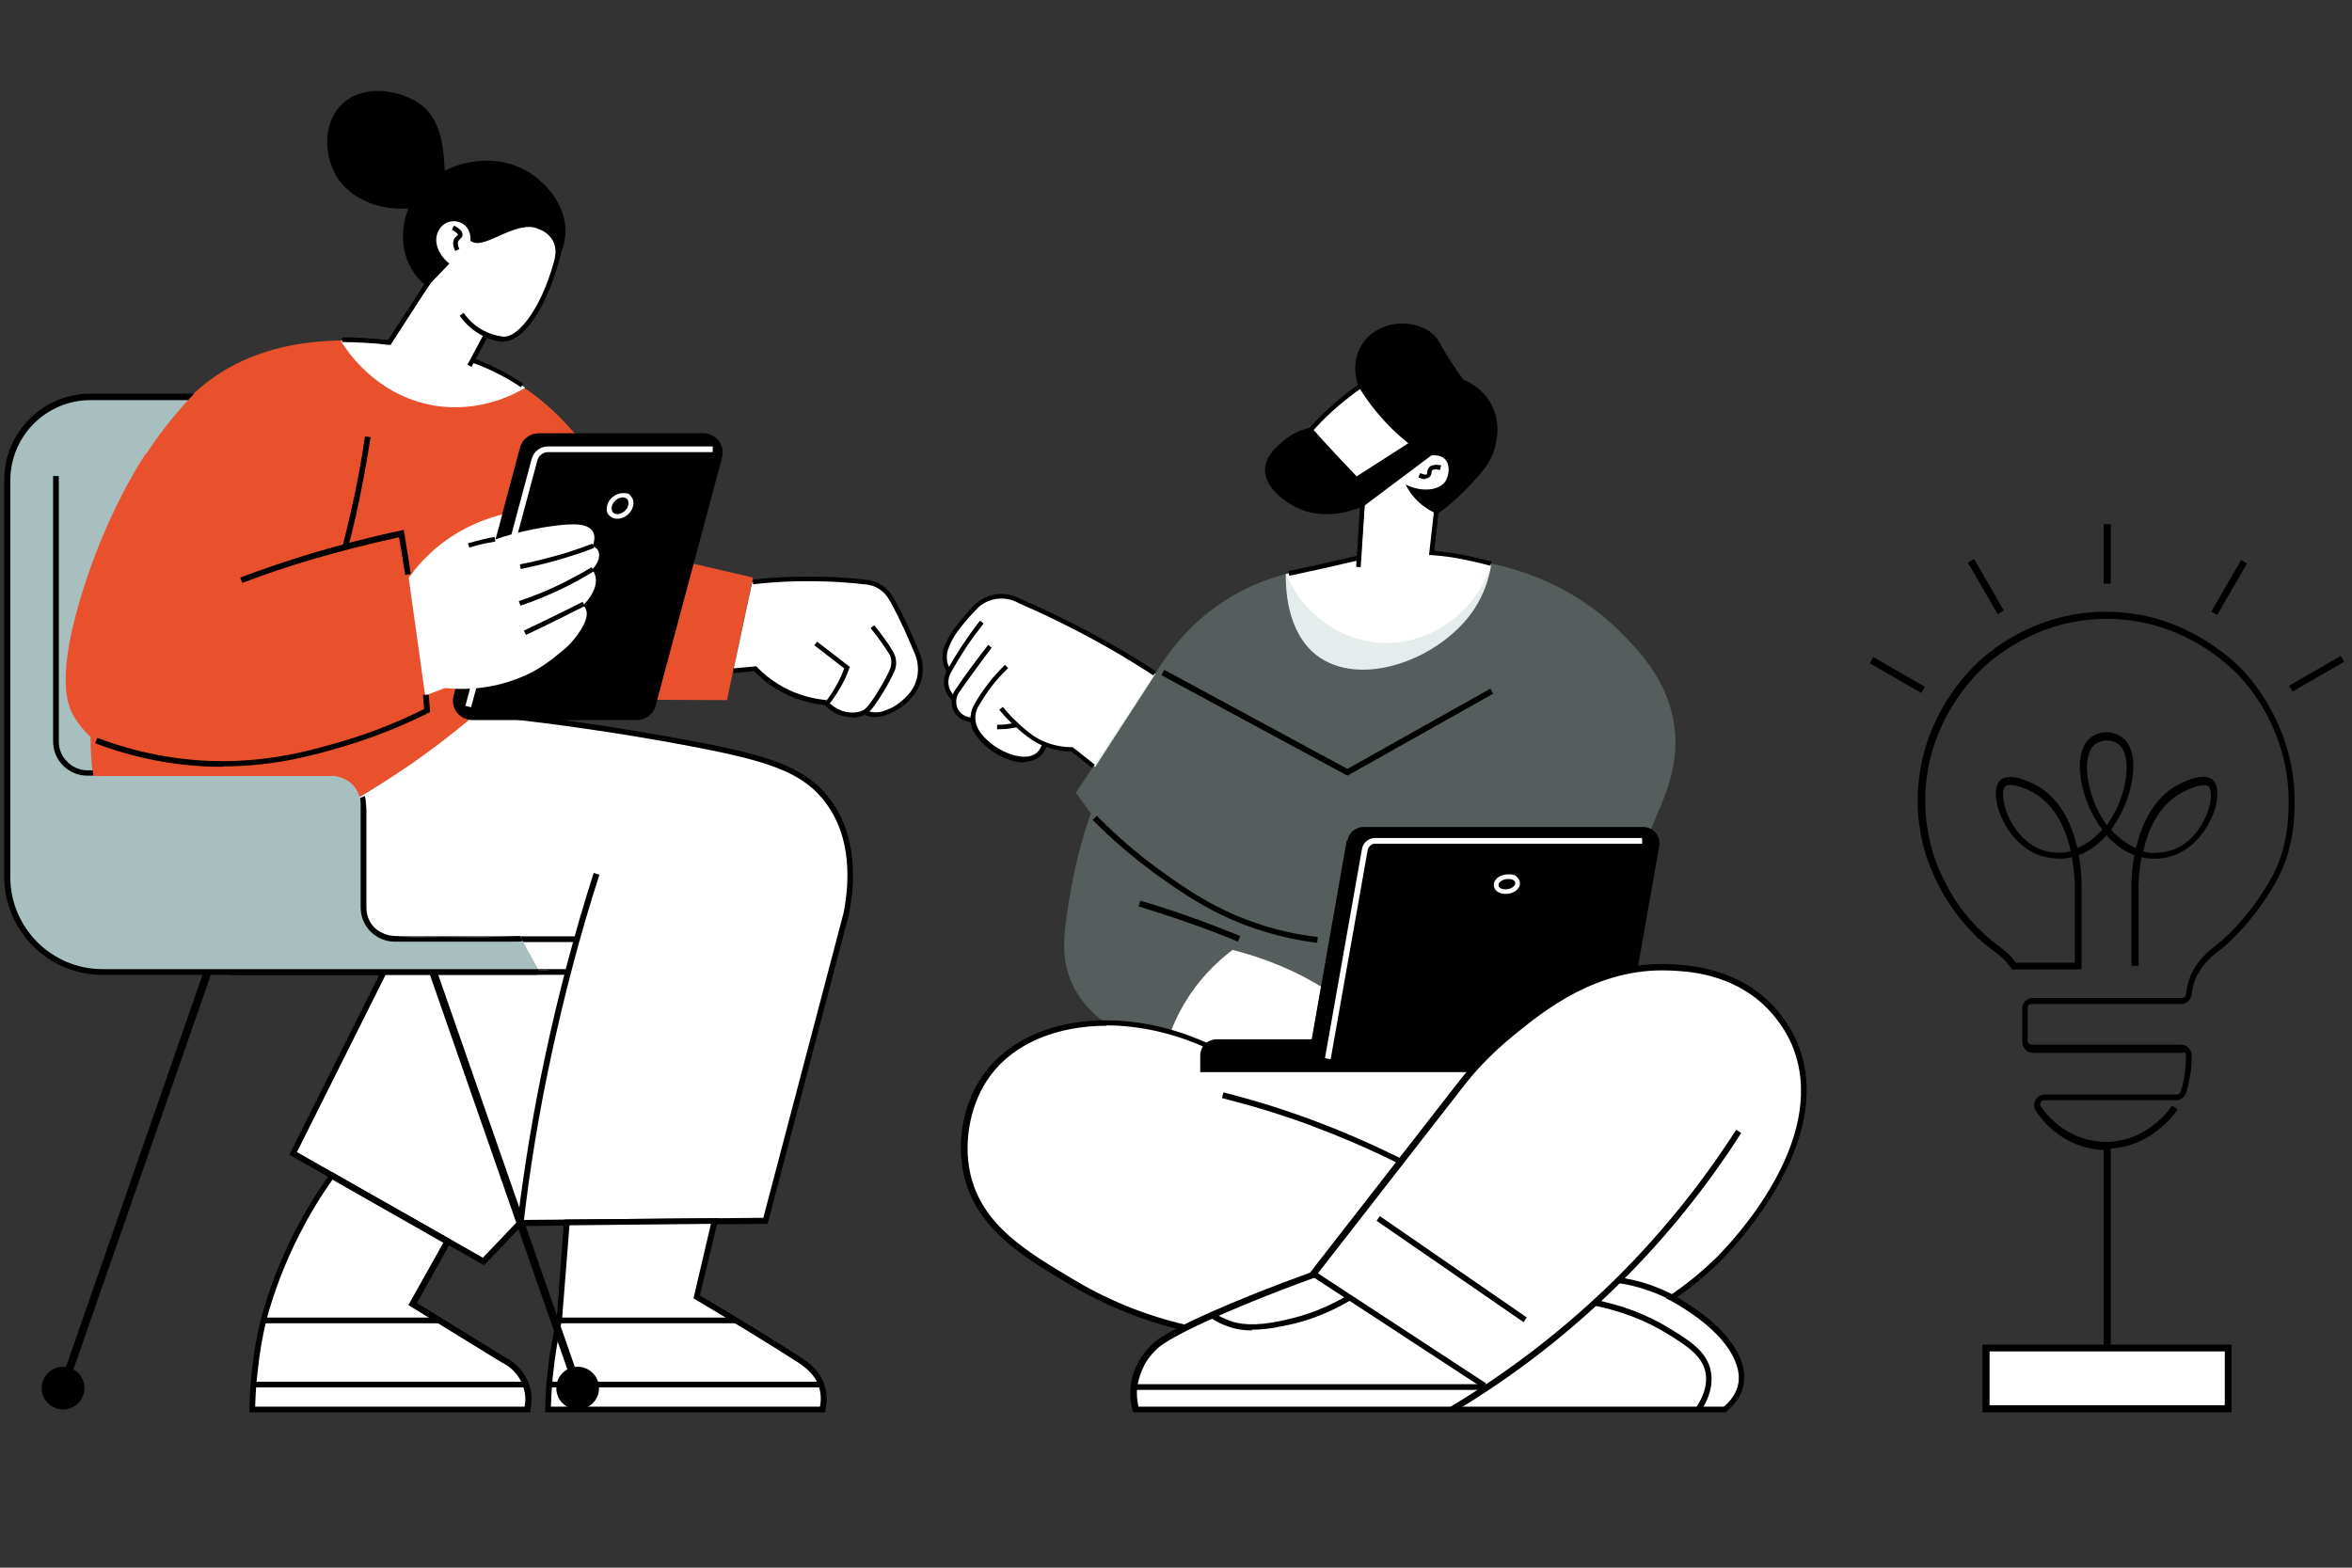 <?xml version="1.0" encoding="UTF-8"?>
<svg id="Layer_1" xmlns="http://www.w3.org/2000/svg" xmlns:xlink="http://www.w3.org/1999/xlink" version="1.1" viewBox="0 0 660 440">
  <rect x="0" y="0" width="660" height="440" fill="#333333" stroke="none"/>
  <!-- Generator: Adobe Illustrator 29.4.0, SVG Export Plug-In . SVG Version: 2.1.0 Build 152)  -->
  <defs>
    <style>
      .st0 {
        fill: none;
      }

      .st1 {
        fill: #fff;
      }

      .st2 {
        fill: #e9512d;
      }

      .st3 {
        fill: #a7c0bf;
      }

      .st4 {
        opacity: .3;
      }

      .st5 {
        clip-path: url(#clippath);
      }
    </style>
    <clipPath id="clippath">
      <path class="st0" d="M151,272c-1.7-3.1-3.4-6.2-5.1-9.3-17,.7-29.8.6-35.1,0-1.5-.2-3.8-.5-5.7-2.3-2.2-2.2-2.3-4.9-2.3-5.6v-26.7c0-1.6-.1-3.2-.4-4.7-.5.2-.9.4-1.4.6-.2-.8-.7-2.2-1.8-3.5-2-2.2-4.6-2.6-5.3-2.7H26.2c0-.5-.1-1-.2-1.6h-1.5c-3.2,0-5.3-2-5.6-2.4-1.5-1.4-2.4-3.4-2.4-5.6v-73.9c8.2-2.3,16.4-4.7,24.6-7,2.2-3.4,4.9-7.1,8-10.8,3.3-3.9,6.5-7.3,9.6-10.1-1-2.6-1-2.7-2.1-5.2H-22.2v294.6h206.6v-123.5c-11.1,0-22.2,0-33.3,0h0Z"/>
    </clipPath>
  </defs>
  <rect class="st3" x="10.8" y="125.3" width="73.1" height="94.5"/>
  <g id="_20241015_s1_34573">
    <rect class="st0" x="-44.4" y="3.3" width="724.4" height="415.3"/>
    <g id="_779">
      <g id="Jenschina">
        <g id="Jenschina-2">
          <g>
            <path class="st1" d="M127.8,199.4c26.8,2.5,49.2,6.1,66.5,9.4,20.8,3.9,31.6,7,38.4,16.4,7.9,10.9,6.2,24.8,4.9,31.4-7.6,28.7-15.1,57.4-22.7,86.1-22.9.2-45.9.4-68.8.6l-10.3,10.9c-17.8-10.1-35.6-20.2-53.3-30.3,8.5-17,17-34,25.4-50.9h-40.6c-7.4,0-14.6-2.6-20.2-7.5-.6-.5-1.1-1-1.7-1.6-8.2-8.1-10.1-17.7-10.6-21.3,31-14.4,62-28.8,93-43.2h0Z"/>
            <path d="M135.8,355.1l-54.6-31,25.2-50.4h-39.2c-7.7,0-15.1-2.7-20.7-7.7-.6-.5-1.2-1-1.7-1.6-7.8-7.8-10.1-16.9-10.9-21.7v-.6c0,0,93.7-43.5,93.7-43.5h.2c22.4,2.1,44.8,5.3,66.5,9.4,21.9,4.1,32.1,7.4,38.9,16.7,7.4,10.2,6.8,23,5,32l-22.8,86.8-69.1.6-10.5,11.1h0ZM83.4,323.4l52.1,29.6,10.1-10.6,68.6-.6,22.5-85.5c1.7-8.6,2.3-21-4.8-30.7-6.4-8.9-16.4-12-37.8-16.1-21.6-4.1-43.9-7.2-66.2-9.3l-92.3,42.8c.8,4.7,3.2,13.1,10.3,20.2.5.5,1.1,1.1,1.6,1.5,5.3,4.7,12.3,7.3,19.6,7.3h41.9l-25.7,51.4h0Z"/>
          </g>
          <g>
            <path class="st1" d="M93.2,329.9c-3.2,4.5-6.6,9.9-9.8,16.1-4.6,9-7.5,17.4-9.4,24.4-1,4.2-1.9,9-2.4,14.3-.4,3.8-.6,7.5-.7,10.8h77.1c.3-1.2.8-3.9-.4-7-1.6-4.5-5.4-6.5-6.3-7-8.5-5.2-17-10.5-25.4-15.7,3.3-5.9,6.6-11.7,9.8-17.6-10.8-6.1-21.6-12.3-32.4-18.5Z"/>
            <path d="M148.5,396.4h-78.5v-.8c0-3.6.3-7.3.7-10.9.5-4.8,1.3-9.7,2.5-14.4,2.3-8.5,5.5-16.8,9.5-24.6,2.9-5.6,6.2-11.1,9.9-16.2l.4-.6,33.8,19.2-9.8,17.6,24.8,15.3c1.4.7,5,2.9,6.6,7.4,1.1,3,.8,5.7.4,7.4v.6q-.1,0-.1,0ZM71.7,394.8h75.5c.3-1.5.4-3.6-.5-5.9-1.4-4-4.6-5.9-5.9-6.5l-26.2-16.1,9.8-17.5-31.1-17.7c-3.5,4.9-6.6,10.1-9.3,15.4-3.9,7.7-7.1,15.9-9.3,24.2-1.1,4.6-1.9,9.4-2.4,14.2-.4,3.3-.6,6.6-.7,9.9h0Z"/>
          </g>
          <g>
            <path class="st1" d="M159,343.1c-.7,9.1-1.4,18.2-2.1,27.4-1,4.2-1.9,9-2.4,14.3-.4,3.8-.6,7.5-.7,10.8h77.1c.3-1.2.8-3.9-.4-7-1.4-3.8-4.5-5.9-6.3-7-11.6-7.4-21.6-13.4-28.7-17.6,1.7-7.1,3.4-14.2,5.1-21.3l-41.5.4h0Z"/>
            <path d="M231.5,396.4h-78.5v-.8c0-3.6.3-7.3.7-10.9.5-4.8,1.4-9.7,2.5-14.4l2.1-28,43.3-.4-5.2,21.7c9.5,5.6,19,11.4,28.2,17.3,1.7,1.1,5.1,3.3,6.6,7.4,1.1,3,.8,5.7.4,7.4v.6c-.1,0-.2,0-.2,0ZM154.6,394.8h75.5c.3-1.5.4-3.6-.4-5.9-1.3-3.6-4.3-5.5-5.9-6.6-9.4-6-19.1-11.9-28.7-17.6l-.5-.3,4.9-20.9-39.7.4-2.1,26.6c-1.1,4.8-1.9,9.6-2.4,14.3-.4,3.3-.6,6.6-.7,9.9h0Z"/>
          </g>
          <path class="st2" d="M211.3,162c-2.4,11.5-4.9,23-7.3,34.5-21.9-.1-43.7-.2-65.6-.3-5.5,4.9-13.3,11.5-23.4,18.5,0,0-7,4.8-13.4,8.6-22.6,13.3-61,19.3-67.8,20.4-1.7-3.6-3.5-7.9-4.9-12.7-2.8-9.4-3.5-17.8-3.5-24.2-1.4-1.2-3.2-3.2-4.8-6-1.7-3-5.1-10.9,3-36.2,8.8-27.2,20.5-42.2,23.4-45.7,3.5-4.4,5.6-7,9-9.9,17.2-14.9,40.5-14.1,52-12.8,7,.2,23.1,1.6,39.1,12.6,22.9,15.7,28.8,39.6,30,45.3,11.4,2.7,22.8,5.4,34.2,8h0Z"/>
          <g id="Planshet">
            <path d="M178.7,202.1h-46.1c-3.6,0-6.3-3.4-5.3-6.9l18.6-69.5c.6-2.4,2.8-4.1,5.3-4.1h46.1c3.6,0,6.3,3.4,5.3,6.9l-18.6,69.5c-.6,2.4-2.8,4.1-5.3,4.1Z"/>
            <g>
              <path class="st1" d="M132.2,198.5l-1.6-.4,18.6-69.3c.6-2.1,2.4-3.5,4.6-3.5h46.2v1.6h-46.2c-1.4,0-2.6.9-3,2.3l-18.6,69.3h0Z"/>
              <path class="st1" d="M173.2,145.6c-1,0-1.8-.4-2.4-1.1-.6-.7-.7-1.7-.4-2.7.5-1.9,2.4-3.4,4.4-3.4s1.8.4,2.4,1.1c.6.7.7,1.7.4,2.7-.5,1.9-2.4,3.4-4.4,3.4ZM174.8,139.6c-1.3,0-2.8,1.1-3.1,2.5-.2.6,0,1.2.2,1.6.3.4.8.6,1.3.6,1.3,0,2.8-1.1,3.1-2.5h0c.2-.6,0-1.2-.2-1.6-.3-.4-.8-.6-1.3-.6Z"/>
            </g>
          </g>
          <path d="M148.6,48.5c-5-3.2-10-3.4-11.8-3.4-4.1,0-8.3.9-12,2.8-.3-8-1.6-15.3-7.5-19.1-5.9-3.8-15.9-5.2-21.7.8-5.2,5.4-4.4,14.2-1.4,19.5,3.6,6.3,11.5,10,20.4,9.4-2.1,5.2-2.4,12.4,1.6,18.1,2.8,4,6.6,5.8,8.5,6.6,10.8-3.8,21.5-7.5,32.3-11.2.7-1.5,1.6-4,1.7-7.1,0-9.8-9.1-15.8-10-16.4h0Z"/>
          <g>
            <path class="st1" d="M147.2,108.7c-2.2-1.5-4.8-3.1-7.8-4.6-2.4-1.2-4.7-2.2-6.8-3l3.8-7c2,1.1,3.6,1.3,4.7,1.2,7.4-.4,12.1-11.8,13.7-16.1.2-.7.5-1.3.5-1.3.3-.8.6-1.8.6-3.2,0-.9,0-1.8-.2-2.4.1-.5.6-2.6-.6-4.8-1.3-2.3-3.4-3-3.9-3.2,0,0-.2-.1-.5-.2-5.8-2.2-14.3,5.5-17.9,3.9-.1,0-.4-.2-.8-.4.2-2-.6-3.9-2.3-4.9-1.9-1.1-3.9-.4-4.1-.3-2.1.8-2.8,2.9-2.9,3.2-.9,2.6.4,6,3.4,8.4-1.7,1.8-3.5,3.6-5.2,5.4-3.9,5.6-7.8,11.2-11.7,16.8-2.5-.3-5.2-.5-8-.6-1.9,0-3.8-.1-5.6,0,1.2,2,9.4,15.3,26.1,18.2,12.9,2.2,22.9-3.3,25.6-4.9h0Z"/>
            <path class="st1" d="M211,163.4c7.4-.2,13-.5,16.7-.7,0,0,5.9-.4,15.6.9.5,0,1.7.2,3,.9,1.9,1,3,2.4,3.6,3.4,2.6,4.9,4.7,9.2,6.2,12.7,1.6,3.6,2.5,6.2,1.9,9.4-.4,2-1.2,3.5-1.9,4.4-1,1.4-2.7,3.2-5.2,4.6-1.5.8-3.3,1.8-5.8,1.6-1.2-.1-2.1-.5-2.8-.8-.8.3-3.3,1.2-6.3.3-2.3-.7-3.8-2.2-4.3-2.9-2.5-.2-6.2-.9-10.3-2.8-4.6-2.1-7.7-4.9-9.5-6.8-2.1.2-4.1.4-6.1.5,1.8-8.3,3.5-16.5,5.3-24.8h0Z"/>
            <path class="st1" d="M114.8,162c2-2.7,4.9-6.2,9.1-9.4,6.5-5,13-7.2,17-8.2-.6,2.3-1.2,4.7-1.9,7,5.5-1.9,10.2-2.8,13.6-3.4,6.1-.9,11.9-1.7,13.7,1.1.8,1.2.5,2.9,0,4.2.8.3,1.2.7,1.4,1,.9,1.3.4,3.6-1.5,5.5.4.6.6,1.1.8,1.6,1.2,4-2.9,8-3.3,8.4.2.3.6.8.8,1.5.4,1.2,0,2.4-.5,3.6-2.1,4.4-5.5,7.2-5.5,7.2-3.9,3.2-7.1,5.9-12.6,8.1-8.6,3.5-16.5,3.4-21,2.9-1.9.7-3.7,1.4-5.6,2.1-1.5-11-3.1-22-4.6-32.9h0Z"/>
          </g>
          <g>
            <path d="M146.2,108.7c-1.9-1.3-3.9-2.5-5.9-3.5-2.6-1.4-5.2-2.5-8-3.5l.4-1.2c2.8,1,5.5,2.2,8.1,3.6,2.1,1.1,4.1,2.3,6,3.6l-.7,1.1h0Z"/>
            <path d="M109.5,96.8h-.4c-2.3-.3-4.6-.5-6.9-.6-2.1-.1-4.2-.2-6.2-.2v-1.3c2.1,0,4.2,0,6.3.2,2.2.1,4.4.3,6.6.5l10.9-16.8,1.1.7-11.3,17.5h0Z"/>
            <path d="M127.7,70.4c-.6-1.3-.7-2.4-.3-3.2.2-.5.6-.8.8-1,.1-.1.3-.3.3-.3,0,0,0-.5-1.7-1.4l.6-1.2c1.1.6,2.4,1.4,2.4,2.6,0,.6-.4.9-.7,1.2-.2.2-.4.4-.5.6-.2.5-.2,1.2.3,2.2,0,0-1.2.6-1.2.5Z"/>
            <path d="M141.3,95.9h-.2c-.8,0-2.8-.3-4.9-1.3-3.6-1.6-5.9-4.1-7.2-6l1.1-.8c1.2,1.7,3.3,4.1,6.7,5.5,2,.9,3.8,1.1,4.5,1.2,4.4.2,11.3-8.8,14.8-23.6l1.3.3c-3.4,14.1-10.2,24.6-15.9,24.6h0Z"/>
            <rect x="129.2" y="97.6" width="9.8" height="1.3" transform="translate(-15.9 170.1) rotate(-61.8)"/>
            <path d="M245.8,201.3c-.2,0-.5,0-.7,0-1-.1-2-.4-3-.9l.6-1.2c.8.4,1.6.6,2.5.7,2,.2,3.5-.6,4.9-1.2,1.8-.9,3.4-2.2,4.8-3.8,1.2-1.3,2-2.9,2.4-4.5.8-3.4-.2-6.2-.9-7.6-1-2.5-3.7-8.8-6.5-13.8-.7-1.3-1.6-2.7-3.4-3.8-1.1-.7-2.4-1.1-3.9-1.2-3.7-.4-7.4-.7-11-.8-6.8-.2-13.6,0-20.3.8v-1.3c6.7-.8,13.5-1,20.4-.8,3.7.1,7.4.4,11.1.8,1.6.1,3.1.6,4.4,1.4,2.2,1.3,3.2,3.2,3.8,4.2,2.9,5.1,5.6,11.4,6.6,13.9.8,1.5,1.9,4.7,1,8.4-.5,1.9-1.4,3.6-2.7,5.1-1.5,1.8-3.2,3.1-5.2,4.1-1.2.6-2.8,1.4-4.8,1.4h0Z"/>
            <path d="M239.1,201.3c-1.6,0-2.9-.4-3.6-.7-1.6-.6-3.1-1.6-4.2-2.9l1-.9c1,1.2,2.3,2,3.7,2.6,1,.4,3.7,1.1,6.1,0,.7-.4,1.4-.9,3.3-3.8,1.5-2.3,2.9-4.7,4.1-7.2.5-1.1.7-2.1.6-3.1-.1-1.1-.6-1.9-1-2.4-1.3-2-2.9-4.3-4.8-6.6l1-.8c1.9,2.3,3.6,4.6,4.9,6.7.4.6,1,1.6,1.2,2.9.2,1.3,0,2.6-.7,3.9-1.2,2.6-2.7,5.1-4.2,7.4-1.9,2.9-2.8,3.7-3.8,4.2-1.2.6-2.4.8-3.6.8h0Z"/>
            <path d="M232.4,198.1l-1-.8c1.1-1.4,2.1-2.8,3-4.4,1-1.7,1.8-3.4,2.5-5.3l-8.4-6.5.8-1,9.2,7.1-.2.4c-.7,2.1-1.7,4.1-2.8,5.9-.9,1.6-2,3.1-3.1,4.5h0Z"/>
            <path d="M231.7,197.9c-5.2-.5-10-2.1-14.3-4.8-2.1-1.3-4-2.9-5.8-4.7l-5.8.5v-1.3c-.1,0,6.4-.6,6.4-.6l.2.2c1.7,1.8,3.7,3.4,5.8,4.7,4.1,2.6,8.7,4.1,13.7,4.6v1.3c-.1,0-.1,0-.1,0Z"/>
            <path d="M131.7,153.7l-.4-1.2c1.4-.4,2.8-.8,4.1-1.1,1.1-.3,2.3-.5,3.4-.7l.2,1.3c-1.1.2-2.2.4-3.3.6-1.4.3-2.7.7-4,1.1h0Z"/>
            <path d="M146.1,159.7l-.2-1.3c4.2-.8,8.4-1.9,12.5-3.1,2.6-.8,5.2-1.7,7.8-2.7l.5,1.2c-2.6,1-5.2,1.9-7.9,2.7-4.1,1.3-8.4,2.3-12.6,3.2h0Z"/>
            <path d="M146,169.9l-.4-1.2c4.2-1.4,8.4-3.1,12.4-5.1,2.7-1.4,5.4-2.8,8-4.4l.7,1.1c-2.6,1.6-5.3,3.1-8.1,4.5-4.1,2-8.3,3.8-12.6,5.2h0Z"/>
            <path d="M147.6,178.2l-.6-1.2c3.2-1.5,6.4-3.1,9.7-4.7,2.3-1.1,4.5-2.2,6.8-3.4l.6,1.2c-2.2,1.1-4.5,2.2-6.8,3.4-3.2,1.6-6.5,3.2-9.7,4.7h0Z"/>
            <path d="M146.8,343.3l-1.6-.2c1.9-15.7,4.5-31.4,7.8-46.8,3.7-17.3,8.2-34.5,13.6-51.3l1.6.5c-5.4,16.7-9.9,34-13.6,51.2-3.3,15.4-5.9,31.1-7.7,46.7h0Z"/>
            <path d="M97.8,153.4l-1.6-.4c.8-3.2,1.6-6.4,2.3-9.6,1.6-6.9,2.9-13.9,3.9-20.9l1.6.2c-1.1,7-2.4,14.1-3.9,21-.7,3.2-1.5,6.5-2.4,9.7Z"/>
            <path d="M68,163.6l-.6-1.5c6.4-2.4,12.9-4.6,19.4-6.6,8.4-2.5,17.1-4.8,25.7-6.6l.8-.2,2,12.4-1.6.3-1.7-10.6c-8.3,1.8-16.6,3.9-24.7,6.3-6.5,1.9-13,4.1-19.3,6.5h0Z"/>
            <path d="M62.5,215.2c-.9,0-1.7,0-2.6,0-11.2-.3-22.4-2.5-33.2-6.6l.6-1.5c10.6,4,21.6,6.2,32.7,6.5,16.1.4,28.4-3.3,36.6-5.7,7.7-2.3,15.2-5.3,22.4-8.9l-.3-4h1.6c0-.1.4,4.9.4,4.9l-.5.2c-7.4,3.7-15.2,6.8-23.1,9.2-7.8,2.3-19.4,5.8-34.5,5.8h0Z"/>
            <rect x="107.8" y="272" width="51.5" height="1.6"/>
            <rect x="74" y="369.8" width="49.4" height="1.6"/>
            <rect x="70.8" y="387.8" width="76.7" height="1.6"/>
            <rect x="156.9" y="369.8" width="49.4" height="1.6"/>
            <rect x="153.8" y="387.8" width="76.7" height="1.6"/>
          </g>
          <rect x="110.9" y="262.6" width="51" height="1.6" transform="translate(-.3 .2) rotate(0)"/>
        </g>
        <g id="Kreslo">
          <g class="st5">
            <g id="Kreslo-2">
              <g>
                <path class="st3" d="M154.6,210.5h-68.8c-4.8,0-8.8-3.9-8.8-8.8v-66.9c0-12.9-10.4-23.3-23.3-23.3h-28.4c-12.9,0-23.3,10.4-23.3,23.3v111.4c0,14.7,11.9,26.6,26.6,26.6h122.1c6.4,0,11.6-4.7,12.5-10.9,0-14.2,0-28.5,0-42.7,0-4.8-3.9-8.8-8.8-8.8h0Z"/>
                <path d="M150.8,273.6H28.7c-15.1,0-27.5-12.3-27.5-27.5v-111.4c0-13.3,10.8-24.2,24.1-24.2h28.4c6.5,0,12.5,2.5,17.1,7.1,4.6,4.6,7.1,10.6,7.1,17.1v66.9c0,4.4,3.5,7.9,7.9,7.9h68.8c5.3,0,9.6,4.3,9.6,9.6v42.7c-1,6.7-6.7,11.7-13.4,11.7h0ZM25.4,112.3c-12.4,0-22.5,10.1-22.5,22.5v111.4c0,14.2,11.6,25.8,25.8,25.8h122.1c5.9,0,10.9-4.4,11.7-10.2v-42.6c0-4.4-3.5-7.9-7.9-7.9h-68.8c-5.3,0-9.6-4.3-9.6-9.6v-66.9c0-6-2.3-11.7-6.6-15.9s-9.9-6.6-15.9-6.6h-28.4Z"/>
              </g>
              <path d="M110.8,264.3c-5.3,0-9.6-4.3-9.6-9.6v-29.1c0-4.4-3.6-7.9-7.9-7.9H24.5c-5.3,0-9.6-4.3-9.6-9.6v-74.5h1.6v74.5c0,4.4,3.6,7.9,8,7.9h68.8c5.3,0,9.6,4.3,9.6,9.6v29.1c0,4.4,3.6,8,7.9,8h34.4c3.9,0,7-3.2,7-7.1v-39.6h1.6v39.6c0,4.8-3.9,8.7-8.7,8.7h-34.4s0,0,0,0Z"/>
              <g>
                <rect x="-19.9" y="327.3" width="117.8" height="2.2" transform="translate(-284.1 257.4) rotate(-70.8)"/>
                <rect x="139.7" y="269.6" width="2.2" height="117.8" transform="translate(-100.1 64.5) rotate(-19.2)"/>
              </g>
              <g>
                <path d="M23.7,389.6c0,3.3-2.7,6-6,6s-6-2.7-6-6,2.7-6,6-6,6,2.7,6,6Z"/>
                <path d="M156.1,389.6c0,3.3,2.7,6,6,6s6-2.7,6-6-2.7-6-6-6-6,2.7-6,6Z"/>
              </g>
            </g>
          </g>
        </g>
      </g>
      <g id="Mujchina">
        <g>
          <path class="st1" d="M418.4,158.1c-2.9-.8-6-1.5-9.4-2.1-2.5-.4-4.9-.7-7.2-.9.8-6,1.7-12,2.5-18.1,5.8-2.7,7-5.5,7.3-7,1.4-6.8-9.1-16.4-27-23.4-3,1.9-6.1,4.1-9.4,6.8-4.3,3.5-7.9,7.1-10.8,10.3,4.1,5.5,8.2,11,12.4,16.6,2,.5,4.1,1.1,6.1,1.6-.4,4.8-.7,9.6-1,14.5-3.1.7-6.1,1.4-9.2,2.1-4,.9-7.9,1.8-11.9,2.6,0,3.4,0,15.9,8.5,22.7,12.4,9.7,35,1.2,44.3-12.7,3.1-4.7,4.4-9.4,4.9-12.9h0Z"/>
          <path class="st1" d="M324.1,189.1c-3.8-2.5-7.9-5-12.1-7.4-8.9-5.1-17.5-9.3-25.6-12.8-.9-.5-2.7-1.4-5-1.4-2.9,0-5,1.2-6.4,2.1-2.5,1.5-4,3.7-6.9,8-2.4,3.4-2.8,4.7-2.9,5.9-.2,2.2.6,4,1.2,5.1-.2.5-1,2-.6,3.9.4,2.1,1.7,3.3,2.1,3.7,0,.4-.3,2.1.8,3.8,1.5,2.2,4.2,2.2,4.4,2.2.1.5.3,1.3.7,2.2,3.1,7.5,12.5,8.8,13.2,8.9,1.3.1,2.3.1,3.3-.4,2-1,2.7-3.4,2.9-4.1,1,.4,2.3.7,3.7,1,1.5.3,2.9.4,4,.4,2.1,1.7,4.2,3.4,6.4,5.1,5.6-8.7,11.3-17.4,16.9-26.1h0Z"/>
        </g>
        <path d="M394.4,136c.7,1.3,1.8,3.2,3.8,5,1.9,1.7,3.8,2.7,5.1,3.3,2-1.4,4.9-3.7,8-6.9,4.2-4.4,7.6-7.8,8.5-13.2.4-1.9,1-5.7-.9-9.8-2.3-5.2-6.9-7.3-8.2-7.8-1.1-1.4-2.7-3.7-4.5-6.6-2.5-4.1-2.7-5-4.2-6.3-4-3.5-9.7-2.9-10.3-2.8-1.6.2-6.7,1.2-9.6,5.9-3.4,5.6-1,11.5-.7,12,1.3,2.1,2.8,4.3,4.7,6.6,3.1,3.8,6.3,6.8,9.1,9-4.8,3.1-9.7,6.2-14.5,9.3-2.7-2.8-5.3-5.6-8-8.5-1.6-1.8-3.2-3.5-4.7-5.2-1.7.3-4.9,1.2-7.8,3.7-1.7,1.4-5,4.1-5.2,7.8-.4,6,7.4,10.2,8.2,10.6,8.5,4.7,18,.6,19.7-.2,6.3-4.7,12.5-9.4,18.8-14.1.5,0,2.4-.2,3.7,1,1.7,1.7,1.2,4.7.2,6.3-1.7,2.5-6.4,3.2-11.2.9h0Z"/>
        <g class="st4">
          <path class="st3" d="M323.2,293.6c40.5-1.1,81.1-2.3,121.6-3.4,6.9-27.6,14.1-47.4,19.9-60.9,2.8-6.5,6.8-15.4,5-26.4-2-12.6-10.5-21-15.4-25.9-12.8-12.6-27.6-17.1-35.7-18.8-4.6,14.1-17.8,23.1-31.5,22.2-11.4-.8-21.6-8.3-26.2-19.3-4.2,1.1-9.5,2.9-15.1,6.2-11.8,6.9-18.4,16.4-21.6,21.8-7.5,11.1-14.9,22.2-22.3,33.4,1.4,1.9,2.8,3.8,4.2,5.8-1.7,4.8-3.9,12-5.5,20.9-2,11.6-3.1,18.5-.3,25.6,4.8,12.3,18.3,17.3,23,18.8h0Z"/>
        </g>
        <path class="st1" d="M370.7,277l-2.6,14.8c-10.4,1-20.7,2.1-31.1,3.1-3-1.4-5.9-2.8-8.9-4.2,1.2-3.3,3-7.4,6-11.8,4-5.9,8.5-9.8,11.8-12.3,4.6,1.2,10,2.9,15.7,5.5,3.4,1.5,6.4,3.2,9.1,4.8h0Z"/>
        <g>
          <path class="st1" d="M385.3,371.9c-16.7.5-33.5.9-50.2,1.4-9.9-2.1-21.6-5.9-33.6-13-13.6-8-26.7-15.8-30.1-30.6-2.2-9.6,0-20.5,5.8-28.2,11.4-15.3,38.1-19.7,63.8-6.9,33,1.6,66.1,3.2,99.1,4.8-18.2,24.2-36.5,48.3-54.7,72.5h0Z"/>
          <path d="M335.1,374.1c-12.3-2.6-23.7-7-34.1-13.1-13.9-8.2-27-16-30.5-31.1-2.3-9.9,0-21,5.9-28.9,12.2-16.3,39.9-19.4,64.6-7.2l100.5,4.9-55.9,74.1-50.6,1.4h0ZM310.5,287.9c-13.7,0-25.8,4.8-32.6,14-5.5,7.4-7.7,18.3-5.6,27.6,3.3,14.5,16.1,22,29.6,30,10.3,6.1,21.5,10.4,33.4,12.9l49.6-1.4,53.6-71-97.9-4.9c-10-4.9-20.4-7.3-30.1-7.3h0Z"/>
        </g>
        <g id="Noutbuk">
          <path d="M377.9,235.9l-9.8,55.8h-26.7c-2.5,0-4.6,2-4.6,4.6v4.6h117.6l11.2-63.4c.5-2.8-1.7-5.4-4.5-5.4h-78.5c-2.2,0-4.1,1.6-4.5,3.8h0Z"/>
          <g>
            <path class="st1" d="M373.4,297.3l-1.6-.3,10.4-58.8c.3-1.7,1.9-3,3.6-3h75v1.6h-75c-.9,0-1.8.8-2,1.7l-10.4,58.8h0Z"/>
            <path class="st1" d="M422.5,250.9c-1.2,0-2.2-.4-2.8-1.1-.4-.5-.6-1.1-.5-1.8.3-1.5,2-2.6,4-2.6s2.2.4,2.8,1.1c.4.5.6,1.1.5,1.8h0c-.3,1.5-2,2.6-4,2.6h0ZM423.2,246.7c-1.4,0-2.6.8-2.7,1.6,0,.2,0,.5.2.7.3.4,1,.6,1.8.6,1.4,0,2.6-.8,2.7-1.6h0c0-.2,0-.5-.2-.7-.3-.4-1-.6-1.8-.6h0Z"/>
          </g>
        </g>
        <g>
          <path class="st1" d="M469.1,364.2c2.3,1.2,14.6,8.1,18.5,17.2.6,1.5,1.6,4,1.1,7-.7,3.9-3.5,6.3-4.6,7.2h-165.2c-.4-1.5-.8-3.7-.5-6.3.3-2.8,1.2-5.1,2.2-6.8,0,0,1.5-2.6,4-4.9,3.8-3.4,20.4-11.2,43.9-19.6,13.8-17.7,27.5-35.3,41.2-53,3.6-4.6,8-9.6,15-15.3,8-6.5,23.5-19.1,44.2-18.2,4.6.2,17.5.7,27.4,10.4,1.8,1.8,6,6.3,8.4,13.1,9.1,26.5-18.6,54.9-22.2,58.6-5.2,5.2-10,8.7-13.1,10.7h0Z"/>
          <path d="M484.2,396.4h-166.2l-.2-.6c-.6-2.2-.8-4.4-.5-6.6.2-2.5,1-4.9,2.3-7.2,0-.1,1.6-2.8,4.1-5.1,4.2-3.8,22.3-11.9,43.9-19.7l41.1-52.8c3.1-4,7.6-9.3,15.1-15.4,8.3-6.7,23.8-19.3,44.8-18.4,4.4.2,17.8.8,27.9,10.6,2.7,2.7,6.4,7.1,8.6,13.4,9,26.1-17.1,54.1-22.4,59.4-3.7,3.7-7.8,7.1-12.1,10.1,4.4,2.5,14.3,8.9,17.6,16.9.6,1.4,1.7,4.1,1.1,7.5-.7,3.9-3.4,6.5-4.9,7.7l-.2.2h0ZM319.4,394.8h164.3c1.4-1.1,3.5-3.3,4.1-6.5.5-2.9-.5-5.2-1-6.5-3.5-8.4-14.7-15-18.1-16.8l-1.2-.6,1.1-.8c4.6-3.1,9-6.7,13-10.6,5.2-5.2,30.7-32.5,22-57.7-2-5.9-5.6-10.2-8.2-12.8-9.7-9.4-22.1-9.9-26.8-10.1-20.4-.9-35.5,11.4-43.6,18-7.4,6-11.8,11.2-14.8,15.1l-41.4,53.2h-.2c-25.2,9.2-40.3,16.6-43.6,19.6-2.4,2.1-3.8,4.6-3.8,4.7-1.1,2.1-1.8,4.3-2.1,6.5-.2,1.8,0,3.6.4,5.4h0Z"/>
        </g>
        <g>
          <path d="M287.3,214c-4.2,0-9.2-2.8-12-5.9-1-1.1-2.8-3-3-6,0-1.3.2-2.7.9-4,1.2-2.3,2.7-4.4,4.3-6.5,1.4-1.8,2.9-3.4,4.5-5l.9.9c-1.6,1.5-3,3.1-4.4,4.8-1.5,2-2.9,4.1-4.1,6.2-.5,1.1-.8,2.2-.7,3.3.1,2.5,1.7,4.2,2.6,5.2,3.8,4.1,11.1,7,14.5,4.4.8-.7,1.4-1.7,1.8-3l1.3.3c-.4,1.6-1.2,2.9-2.2,3.7-1.2.9-2.6,1.4-4.2,1.4h0Z"/>
          <path d="M279.8,204.7v-1.3c.8,0,1.6,0,2.4-.1,1-.1,1.9-.3,2.9-.5l.3,1.3c-1,.2-2,.4-3,.5-.8,0-1.7.1-2.5.1h0Z"/>
          <path d="M306.4,215.5l-5.8-4.6c-2.7,0-5.3-.5-7.7-1.5-3-1.2-5-2.9-7-4.6-2-1.7-3.9-3.6-5.5-5.6l1-.8c1.6,2,3.4,3.8,5.3,5.5,2.1,1.8,3.9,3.3,6.7,4.4,2.3.9,4.7,1.4,7.4,1.4h.2l6.2,4.9-.8,1h0Z"/>
          <path d="M418.2,158.8c-2.5-.7-5.1-1.3-7.6-1.8-2.9-.6-5.9-1-8.9-1.2h-.7c0,0,1.7-15.1,1.7-15.1h1.3c0,.1-1.5,13.9-1.5,13.9,2.8.3,5.6.7,8.3,1.2,2.6.5,5.2,1.1,7.8,1.8l-.4,1.3h0Z"/>
          <rect x="372.7" y="149.2" width="18.7" height="1.3" transform="translate(207.6 521.4) rotate(-86.3)"/>
          <path d="M361.8,161.6l-.3-1.3c3.2-.7,6.5-1.4,9.7-2.1,3.5-.8,7-1.6,10.4-2.4l.3,1.3c-3.5.8-6.9,1.6-10.4,2.4-3.3.7-6.5,1.4-9.7,2.1h0Z"/>
          <path d="M400,134.5c-.6,0-1.2-.2-2-.5l.5-1.2c1.5.6,1.9.4,1.9.3,0,0,.1-.2.1-.5,0-.4.1-.9.5-1.4.6-.7,1.8-.9,3.4-.6l-.3,1.3c-1.1-.2-1.9-.2-2.2.1-.1.1-.1.3-.2.6,0,.4-.1.9-.6,1.3-.3.3-.7.4-1.3.4h0Z"/>
          <path d="M368.2,121.3l-1-.9c1.9-2.1,3.9-4.2,6-6.1,4.3-3.9,9.1-7.4,14.2-10.4l.7,1.1c-5,2.9-9.7,6.4-14,10.2-2.1,1.9-4.1,3.9-5.9,6h0Z"/>
          <path d="M323.7,189.6c-3.2-2.1-6.5-4.1-9.8-6.1-8.9-5.2-18.3-10-27.8-14.1-1.2-.7-3.1-1.5-5.5-1.4-3,.1-5.1,1.6-6.1,2.5-1.4,1.4-2.7,2.9-4,4.4-1.5,1.9-2.5,3.1-3.5,5.1-.7,1.5-1.4,2.9-1.3,4.8,0,1.1.4,2.2,1.1,3.2l-1.1.7c-.7-1.2-1.1-2.5-1.2-3.8-.2-2.2.6-3.8,1.4-5.4,1-2.1,2.1-3.4,3.6-5.3,1.3-1.6,2.6-3.1,4.1-4.6,1.1-1,3.5-2.7,6.9-2.9,2.7-.1,4.8.8,6.1,1.5,9.5,4.1,18.9,8.9,27.9,14.1,3.3,1.9,6.6,4,9.9,6.1l-.7,1.1h0Z"/>
          <path d="M267.3,196.6c-.6-.5-1.7-1.7-2.2-3.5-.6-2.3.2-4.2.6-4.9,1.3-2.3,2.7-4.6,4.2-6.9,1.6-2.4,3.3-4.8,5.1-7.1l1,.8c-1.8,2.3-3.5,4.6-5.1,7-1.4,2.2-2.8,4.5-4.1,6.8-.3.6-1,2.1-.5,4,.4,1.4,1.3,2.4,1.8,2.8l-.9,1h0Z"/>
          <path d="M272.9,202.7c-.5,0-3.3-.1-4.9-2.5-1.2-1.8-1.3-4.2-.2-6.2,1.6-2.4,3.3-4.8,5-7.1,1.5-2,3-4,4.5-5.9l1,.8c-1.5,1.9-3,3.9-4.4,5.9-1.7,2.3-3.4,4.6-5,7-.8,1.5-.8,3.4.2,4.8,1.4,2,3.8,1.9,3.9,1.9v1.3s0,0,0,0h0Z"/>
          <path d="M392.7,326.7c-8.1-4.1-16.6-7.7-25.1-10.9-8.1-3-16.4-5.5-24.7-7.6l.4-1.6c8.4,2.1,16.7,4.7,24.8,7.7,8.6,3.2,17.1,6.9,25.3,11l-.7,1.5h0Z"/>
          <path d="M468.7,364.9c-2-1.1-4.1-2-6.2-2.7-2.8-1-5.6-1.7-8.6-2.1l.2-1.6c3,.4,6,1.1,8.9,2.1,2.2.8,4.4,1.7,6.5,2.8l-.8,1.5h0Z"/>
          <path d="M407.7,396.3l-.8-1.4c16.9-10.1,32.6-22.3,46.6-36.1,12.7-12.6,24-26.6,33.7-41.7l1.4.9c-9.7,15.2-21.1,29.3-33.9,42-14.1,14-29.8,26.2-46.9,36.4h0Z"/>
          <path d="M477.3,396l-1.4-.9c1.6-2.3,3.4-6,2.7-9.8-.9-4.9-5.5-7.7-10.8-11-6.2-3.8-13.1-6.4-20.6-7.9l.3-1.6c7.7,1.5,14.8,4.2,21.1,8.1,5.4,3.3,10.5,6.4,11.5,12.1.8,4.4-1.1,8.5-2.9,11.1h0Z"/>
          <rect x="318.2" y="388.5" width="98.5" height="1.6"/>
          <path d="M351.4,373.4c-3.1,0-5.2-.5-6.8-1.1-1.7-.6-3.4-1.4-5-2.5l.9-1.4c1.5,1,3,1.7,4.6,2.3,2.6.9,6.5,1.7,14.5,0,4-.9,10.1-2.2,18.5-7.1l.8,1.4c-8.6,5-14.9,6.4-19,7.2-3.6.8-6.4,1-8.7,1Z"/>
          <rect x="391.9" y="345" width="1.6" height="57.2" transform="translate(-135 497.3) rotate(-56.8)"/>
          <rect x="406.6" y="331.3" width="1.6" height="50.1" transform="translate(-117.3 489.2) rotate(-55.4)"/>
          <path d="M347.4,264.3c-4.5-1.9-9-3.6-13.6-5.2-4.7-1.7-9.5-3.2-14.3-4.7l.5-1.6c4.8,1.4,9.7,3,14.4,4.7,4.6,1.6,9.1,3.4,13.6,5.2l-.6,1.5h0Z"/>
          <polygon points="378.1 217.7 325.9 189.5 326.7 188 378.1 215.8 418.2 193.3 419 194.7 378.1 217.7"/>
          <path d="M369.6,264.6c-5.1-.6-10.2-1.7-15-3.2-14.1-4.3-23.6-11.3-30.6-16.3-6.1-4.5-12-9.5-17.4-15l1.2-1.1c5.3,5.4,11.1,10.4,17.1,14.8,6.9,5,16.3,11.9,30.1,16.1,4.8,1.5,9.8,2.5,14.8,3.1l-.2,1.6h0Z"/>
        </g>
      </g>
    </g>
    <g id="_813">
      <g id="Lampochka">
        <g id="Lampochka-2">
          <path d="M591.3,322.8h0c-8,0-15.5-4.1-20-11-.6-.9-.7-2.1-.1-3,.5-1,1.5-1.6,2.6-1.6h37.1c.4,0,.8-.3,1-.7.6-1.8,1-3.6,1.2-5.4.2-1.5.3-3,.3-4.6s-.5-1-1-1h-41.9c-1.6,0-3-1.3-3-3v-9.4c0-.8.2-1.5.8-2.1s1.3-.9,2.1-.9h42c.5,0,1-.4,1-1,.2-1.7.6-3.4,1.2-5,2-4.8,5.6-7.5,7.5-9l.4-.3c0,0,7.7-5.9,14.5-17.7,5.3-9.1,5.2-18.5,5.2-22.5,0-18.6-10.4-31.2-13.6-34.6-3.5-3.8-16.7-16.3-37.4-16.3h-.1c-18,0-30.2,9.6-34.6,13.7-3.2,3-13.9,14.1-15.9,31.4-1.1,9.2.6,17,2.2,21.8.3.9,2.9,8.5,8.3,15.4,1.9,2.4,4,4.6,4.1,4.6,1,1,2,2,3.6,3.3.4.3.6.5.9.7.4.3.9.7,1.7,1.3,1,.8,1.9,1.5,2.8,2.5.5.6,1,1.2,1.5,1.8h16.5v-21.8c0-1.6-.2-4.5-.8-7.8-1,.2-2,.4-2.9.4-2.4,0-4.8-.3-6.9-1.2-6.3-2.6-10.3-9.4-11.3-14.6-.5-2.9-.2-5.1,1-6.2,2.5-2.4,8.4.5,10.1,1.4,6.9,3.8,10.1,11.2,11.5,17.6,2.3-.9,4.5-2.5,6.5-4.6.2-.2.3-.4.5-.6-4.6-6.1-6.7-14-6.2-19.2.3-3,1.3-5.3,3-6.6,1.5-1.2,3.5-1.5,4.5-1.5,1.1,0,2.9.4,4.4,1.5,1.7,1.3,2.7,3.6,3,6.6.4,5.2-1.6,13.1-6.2,19.2.2.2.3.4.5.6,2,2.1,4.2,3.7,6.5,4.6,1.5-6.4,4.7-13.8,11.5-17.6,1.7-.9,7.6-3.9,10.1-1.4,1.2,1.1,1.5,3.4,1,6.2-1,5.2-5,12-11.3,14.6-2.1.9-4.5,1.3-6.9,1.2-1,0-2-.2-2.9-.4-.6,3.3-.7,6.2-.8,7.8v22.7h-2v-22.7c0-1.7.2-4.8.8-8.4-2.7-1-5.2-2.8-7.5-5.2-.1-.1-.2-.2-.3-.4-.1.1-.2.2-.3.4-2.2,2.4-4.8,4.2-7.5,5.2.7,3.6.8,6.7.8,8.4v23.7h-19.5l-.3-.4c-.5-.7-1-1.4-1.6-2-.8-.9-1.7-1.5-2.6-2.3-.8-.6-1.3-1-1.7-1.3-.3-.2-.6-.5-1-.8-1.7-1.3-2.9-2.5-3.8-3.5,0,0-2.3-2.3-4.2-4.8-5.6-7.1-8.3-15.1-8.6-15.9-1.7-5-3.5-13.1-2.3-22.6,2.1-18,13.2-29.5,16.5-32.6,4.6-4.3,17.2-14.2,35.9-14.2h.1c21.4,0,35.1,13,38.8,16.9,3.3,3.6,14,16.7,14.1,35.9,0,4.2,0,13.9-5.5,23.5-7,12.1-14.7,18-15,18.3l-.4.3c-1.9,1.4-5.1,3.9-6.9,8.1-.6,1.4-.9,2.9-1.1,4.4-.2,1.5-1.4,2.7-3,2.7h-42c-.3,0-.5.1-.7.3-.2.2-.3.5-.3.7v9.4c0,.6.5,1,1.1,1h41.9c1.6,0,3,1.3,3,3,0,1.6,0,3.3-.3,4.9-.3,1.9-.7,3.9-1.3,5.7-.4,1.2-1.5,2-2.8,2h-37.1c-.4,0-.7.2-.9.6,0,.2-.3.6,0,1,4.2,6.3,11.1,10.1,18.4,10.1h0c11.7,0,18.3-9.8,18.5-10.2l1.6,1.1c-.8,1.1-7.7,11-20.2,11ZM564.1,220.3c-.6,0-1.1.1-1.4.4-.5.5-.9,1.9-.4,4.5.9,4.7,4.5,10.8,10.1,13.1,1.9.8,4,1.1,6.1,1,.9,0,1.8-.2,2.6-.4-1.4-6.1-4.3-13-10.6-16.5-2.2-1.2-4.8-2.1-6.4-2.1ZM601.4,239c.9.2,1.7.4,2.6.4,2.1,0,4.2-.3,6.1-1,5.7-2.3,9.2-8.4,10.1-13.1.5-2.5,0-4-.4-4.5-1.1-1.1-4.8.1-7.8,1.8-6.3,3.5-9.3,10.4-10.6,16.5h0ZM591.2,207.8c-.9,0-2.2.4-3.3,1.1-1.2.9-2,2.8-2.2,5.2-.4,4.7,1.4,11.9,5.5,17.5,4.1-5.6,5.9-12.7,5.5-17.5-.2-2.5-1-4.3-2.2-5.2-1.1-.8-2.4-1.1-3.3-1.1h0Z"/>
        </g>
        <g>
          <rect x="590.3" y="147.1" width="2" height="16.7"/>
          <rect x="641.8" y="188.5" width="16.7" height="1.9" transform="translate(-7.7 350.1) rotate(-30)"/>
          <rect x="531.5" y="181.1" width="2" height="16.7" transform="translate(102.1 555.9) rotate(-60)"/>
          <rect x="616.9" y="163.6" width="16.7" height="1.9" transform="translate(170.4 624.1) rotate(-60)"/>
          <rect x="556.3" y="156.3" width="2" height="16.7" transform="translate(-7.7 300.7) rotate(-30)"/>
        </g>
      </g>
      <rect x="590.3" y="321.8" width="2" height="56"/>
      <g>
        <rect class="st1" x="557.3" y="378.3" width="67.9" height="17.1"/>
        <path d="M626.2,396.4h-69.9v-19h69.9v19ZM558.3,394.4h66v-15.1h-66v15.1h0Z"/>
      </g>
    </g>
  </g>
</svg>